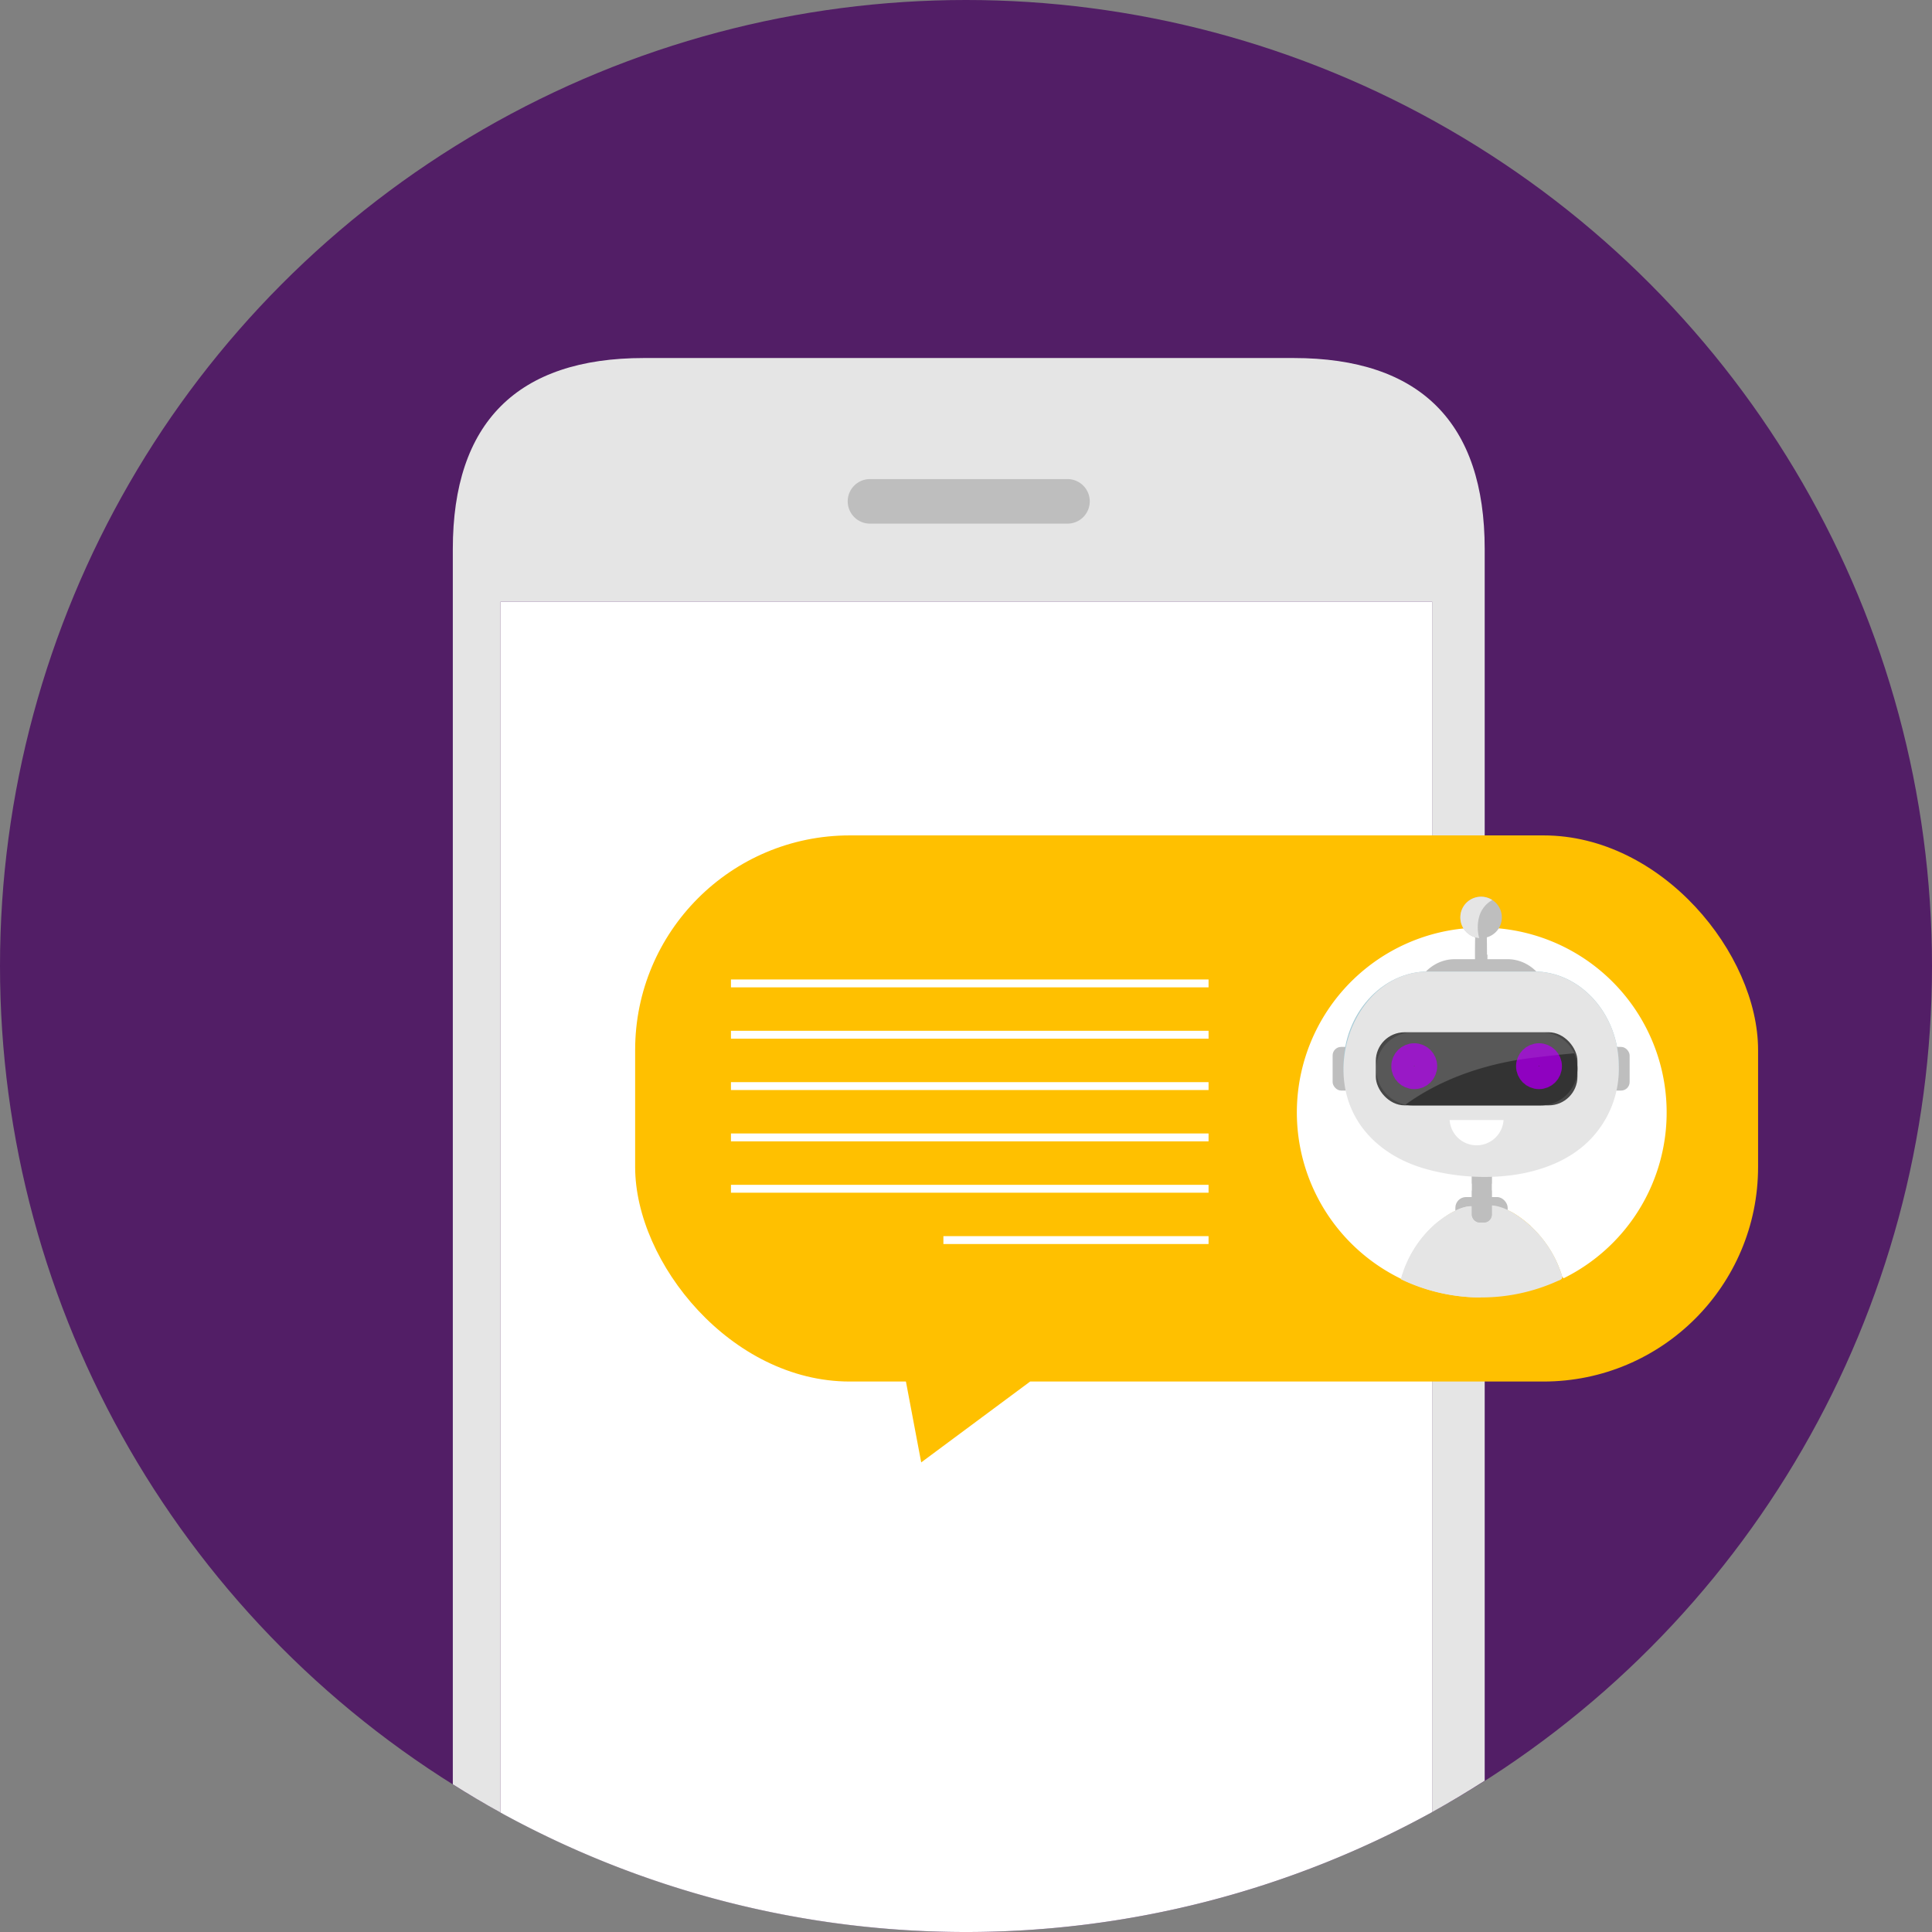 <svg xmlns="http://www.w3.org/2000/svg" viewBox="0 0 512 512">
    <rect x="0" y="0" width="512" height="512" fill="#808080" stroke="none"/>
    <defs>
        <style>
            .cls-2{fill:#e5e5e5}.cls-3{fill:#fff}.cls-4{fill:#bebebe}.cls-5{fill:#ffc000}.cls-6{fill:#bad3d1}.cls-7{fill:#474747}.cls-10{fill:none;stroke:#8f02c0;stroke-miterlimit:10;stroke-width:6px}
        </style>
    </defs>
    <g id="Layer_2">
        <g id="Layer_1-2">
            <circle cx="256" cy="256" r="256" fill="#521e66"/>
            <path d="M342.81 94.88H170.64C137.08 94.88 120 112 120 145.52v327.34c4.14 2.61 8.36 5.13 12.66 7.49v-320.9h246.87v320.78c4.74-2.62 9.37-5.42 13.93-8.32V145.52c0-33.52-17.08-50.64-50.65-50.64z" class="cls-2"/>
            <path d="M379.53 480.23V159.45H132.66v320.91a256.13 256.13 0 0 0 246.87-.13z" class="cls-3"/>
            <path d="M288.8 132.86a5.91 5.91 0 0 1-5.9 5.91h-52.34a5.91 5.91 0 0 1-5.91-5.91 5.91 5.91 0 0 1 5.91-5.9h52.33a5.91 5.91 0 0 1 5.91 5.9z" class="cls-4"/>
            <path d="M273 366.12l-28.87 21.43-4.55-24.08s29.13-7.28 33.42 2.65z" class="cls-5"/>
            <rect width="297.59" height="144.73" x="168.32" y="221.38" class="cls-5" rx="56.87" transform="rotate(180 317.115 293.75)"/>
            <path d="M414 338.39c-.07-.26-.15-.5-.23-.75s-.07-.22-.11-.33l-.15-.44c0-.12-.09-.25-.14-.38s-.09-.25-.14-.37l-.16-.4-.14-.35-.18-.41c-.05-.1-.09-.21-.14-.32l-.2-.42c0-.1-.09-.2-.14-.3l-.21-.44a2 2 0 0 1-.13-.25l-.25-.47-.06-.11c-.33-.61-.68-1.2-1.06-1.79l-.06-.1-.34-.52a1.3 1.3 0 0 1-.1-.15l-.35-.49-.11-.16-.36-.49-.1-.14-.39-.49-.08-.1a29.45 29.45 0 0 0-3.05-3.27v-.05l-.52-.46-.07-.06-.53-.45-.06-.05-.56-.45a28.69 28.69 0 0 0-2.66-1.85 19.92 19.92 0 0 0-3-1.41c-1.16-.39-6-.18-7.06.42l-.44 2.6v-2.6a4 4 0 0 0-3.35-.42 20.37 20.37 0 0 0-3 1.41 29.24 29.24 0 0 0-4.45 3.37 29.74 29.74 0 0 0-2.46 2.56l-.43.53c-.58.72-1.12 1.46-1.63 2.22l-.06.09-.33.5-.09.15-.3.49-.09.15c-.32.53-.61 1.07-.9 1.62a1.3 1.3 0 0 1-.08.17l-.22.44-.12.27c-.07.14-.14.28-.2.42l-.13.3-.18.41-.14.33-.15.39c-.09.22-.18.45-.26.68s-.08.22-.11.33l-.15.42c0 .11-.07.23-.11.34s-.09.28-.13.42l-.1.34-.12.45a49 49 0 1 1 42.89-.19l-.06-.2z" class="cls-3"/>
            <path d="M409.6 329.44l-.36-.49zM410.06 330.09l-.35-.49zM409.14 328.81l-.39-.49zM410.5 330.76l-.34-.52zM404.4 323.88l-.56-.45zM411.62 332.65c-.33-.61-.68-1.2-1.06-1.79.38.59.73 1.14 1.06 1.79zM405.58 324.9l-.52-.46zM377.33 327.55l-.43.53zM405 324.38l-.53-.45zM414.09 338.68l-.09-.29zM413.77 337.64c0-.11-.07-.22-.11-.33.04.11.08.22.11.33zM413.51 336.87c0-.12-.09-.25-.14-.38.05.13.1.26.14.38z" class="cls-6"/>
            <rect width="5.74" height="11.57" x="353.16" y="277.44" class="cls-4" rx="2.26"/>
            <rect width="5.74" height="11.57" x="426.13" y="277.44" class="cls-4" rx="2.26"/>
            <path d="M413.23 336.12l-.16-.4zM411.93 333.23l-.25-.47zM376.87 328.11c-.58.72-1.12 1.46-1.63 2.22.51-.76 1.05-1.5 1.63-2.22zM412.27 333.92l-.21-.44zM412.61 334.64l-.2-.42zM412.93 335.37l-.18-.41zM371.49 338.25l-.1.34zM372.4 335.67l-.15.39zM374.37 331.71c-.32.53-.61 1.07-.9 1.62.29-.55.58-1.09.9-1.62zM373.05 334.21c-.07.14-.14.28-.2.42.06-.14.15-.28.2-.42zM373.39 333.5l-.22.44zM371.73 337.49c0 .11-.07.23-.11.34.04-.11.07-.23.11-.34zM372.72 334.93l-.18.41zM371.26 339.07zM377.36 327.52a29.74 29.74 0 012.46-2.56 29.74 29.74 0 00-2.46 2.56zM405.62 325a29.45 29.45 0 013.05 3.27 29.45 29.45 0 00-3.05-3.27zM372 336.74c0 .11-.08.22-.11.33.02-.07.11-.22.11-.33zM375.18 330.42l-.33.5zM374.76 331.07l-.3.49z" class="cls-6"/>
            <path d="M411.68 332.76l-.06-.11zM373.17 333.94l-.12.27zM377.36 327.52zM375.24 330.33l-.06.09zM410.56 330.86l-.06-.1zM403.84 323.43L403.84 323.43 403.84 323.43 403.84 323.43zM408.75 328.32l-.08-.1zM379.82 325zM405.62 325v-.05zM409.24 329l-.1-.14zM405.06 324.44l-.07-.06zM374.46 331.56l-.09.15zM373.47 333.33a1.3 1.3 0 01-.08.17 1.3 1.3 0 00.08-.17zM414.09 338.68l.06.2a1.94 1.94 0 00-.06-.2zM410.16 330.24a1.3 1.3 0 01-.1-.15 1.3 1.3 0 00.1.15zM409.71 329.6l-.11-.16zM372.54 335.34l-.14.33zM413.37 336.49c-.05-.12-.09-.25-.14-.37.05.12.09.25.14.37zM372.25 336.06c-.09.22-.18.45-.26.68.08-.23.17-.46.26-.68zM404.46 323.93l-.06-.05zM413.66 337.31l-.15-.44zM413.07 335.72l-.14-.35zM376.9 328.08zM412.75 335c-.05-.1-.09-.21-.14-.32.05.07.09.18.14.32zM374.85 330.92l-.09.15zM412.41 334.22c0-.1-.09-.2-.14-.3.05.08.1.2.14.3zM371.62 337.83c0 .14-.09.28-.13.42.04-.14.09-.25.13-.42zM414 338.39c-.07-.26-.15-.5-.23-.75.08.25.16.49.23.75z" class="cls-7"/>
            <rect width="13.86" height="7.21" x="385.69" y="317.23" class="cls-4" rx="2.83"/>
            <path d="M372.85 334.63l-.13.3zM412.06 333.48a2 2 0 01-.13-.25 2 2 0 00.13.25zM371.88 337.07l-.15.42zM371.39 338.59l-.12.45z" class="cls-7"/>
            <path d="M414 338.67a2.65 2.65 0 0 0-.22-1.12 29.57 29.57 0 0 0-12.56-16c-2.08-1.27-5.09-2.53-7.56-2a3.71 3.71 0 0 0-3.05 3.13c.12-.78 1.53-2.42 1-3-.32-.31-.83 0-1.27 0-3.19-.32-8 2.95-10.27 5a29.78 29.78 0 0 0-8 12c0 .11-.08.22-.11.33l-.15.42c0 .11-.07.23-.11.34s-.09.28-.13.42l-.1.34-.12.45a48.91 48.91 0 0 0 41.47.48c.72-.27 1.08-.46 1.18-.79z" class="cls-2"/>
            <path d="M392.43 320a4.05 4.05 0 0 0-.93.7c.18-.41.25-.78 0-1s-.83 0-1.27 0c-3.19-.32-8 2.95-10.27 5a29.78 29.78 0 0 0-8 12c0 .11-.08.22-.11.33l-.15.42c0 .11-.07.23-.11.34s-.09.28-.13.42l-.1.34-.12.45a48.71 48.71 0 0 0 21.17 4.84z" class="cls-2"/>
            <path d="M394.07 252.5c0 7-.43 12.67-1 12.67h-1.19c-.52 0-1-5.7-1-12.67s.44-12.67 1-12.67h1.19c.57 0 1 5.7 1 12.67z" class="cls-4"/>
            <path d="M394 249.66c-.1-5.61-.48-9.83-.93-9.83h-1.19c-.45 0-.83 4.22-.93 9.83zM391 253c0 6.74.45 12.17 1 12.17h1.19c.51 0 .94-5.43 1-12.17z" class="cls-4"/>
            <rect width="5.29" height="17.86" x="390.06" y="306.11" class="cls-4" rx="2.08"/>
            <path d="M390.06 315.51v6.35a2.12 2.12 0 002.11 2.11h1.06a2.11 2.11 0 002.11-2.11v-6.35zM395.34 313.67v-5.45a2.1 2.1 0 00-2.11-2.11h-1.06a2.11 2.11 0 00-2.11 2.11v5.45zM410.93 266.87c0 7-5.12 12.67-11.38 12.67h-14.07c-6.26 0-11.38-5.7-11.38-12.67s5.12-12.67 11.38-12.67h14.07c6.26 0 11.38 5.7 11.38 12.67z" class="cls-4"/>
            <path fill="#a5cad6" d="M429 282.55c0 13.81-10.15 25.11-22.55 25.11h-27.87c-12.4 0-22.55-11.3-22.55-25.11s10.15-25.11 22.55-25.11h27.87c12.4 0 22.55 11.3 22.55 25.11z"/>
            <path d="M429 282.55a26.88 26.88 0 0 1-7.25 19.09c-10.56 11.3-30.46 12.09-44.41 8-12.4-3.65-21.45-13.08-21.3-26.56.14-12.62 9-25.61 22.54-25.61h27.87c10.33 0 19.1 7.85 21.74 18.45a28.05 28.05 0 0 1 .81 6.63z" class="cls-2"/>
            <path d="M193.71 259.57H320.28V261.66H193.71z" class="cls-3" transform="rotate(180 256.995 260.615)"/>
            <path d="M193.71 273.18H320.28V275.27H193.71z" class="cls-3" transform="rotate(180 256.995 274.22)"/>
            <path d="M193.71 286.78H320.28V288.87H193.71z" class="cls-3" transform="rotate(180 256.995 287.825)"/>
            <path d="M193.71 300.39H320.28V302.48H193.71z" class="cls-3" transform="rotate(180 256.995 301.43)"/>
            <path d="M193.71 313.99H320.28V316.08H193.71z" class="cls-3" transform="rotate(180 256.995 315.035)"/>
            <path d="M250.01 327.6H320.28V329.69H250.01z" class="cls-3" transform="rotate(180 285.145 328.64)"/>
            <rect width="53.44" height="19.37" x="364.6" y="273.56" class="cls-7" rx="7.61"/>
            <path fill="#333" d="M372.4 292.75a9.75 9.75 0 0 0 1.88.19h34.07a9.72 9.72 0 0 0 9.69-9.69 9.59 9.59 0 0 0-.92-4.11q-5.94.54-11.92 1.29c-11.84 1.57-23.34 5.46-32.8 12.32z"/>
            <circle cx="374.79" cy="282.55" r="3.08" class="cls-10"/>
            <circle cx="407.85" cy="282.55" r="3.08" class="cls-10"/>
            <path d="M384.17 296.82a7.16 7.16 0 0 0 14.29 0z" class="cls-3"/>
            <circle cx="392.52" cy="243.13" r="5.49" class="cls-4"/>
            <path d="M392 242.91a7.3 7.3 0 0 1 3.47-4.39A5.49 5.49 0 1 0 392 248.6a10.87 10.87 0 0 1 0-5.69z" class="cls-2"/>
            <path fill="#fff" d="M408.46 273.56h-34.07a9.72 9.72 0 0 0-9.69 9.69 9.72 9.72 0 0 0 7.81 9.5c9.46-6.86 21-10.75 32.8-12.32q6-.75 11.91-1.29a9.71 9.71 0 0 0-8.76-5.58z" opacity="0.09"/>
        </g>
    </g>
</svg>
